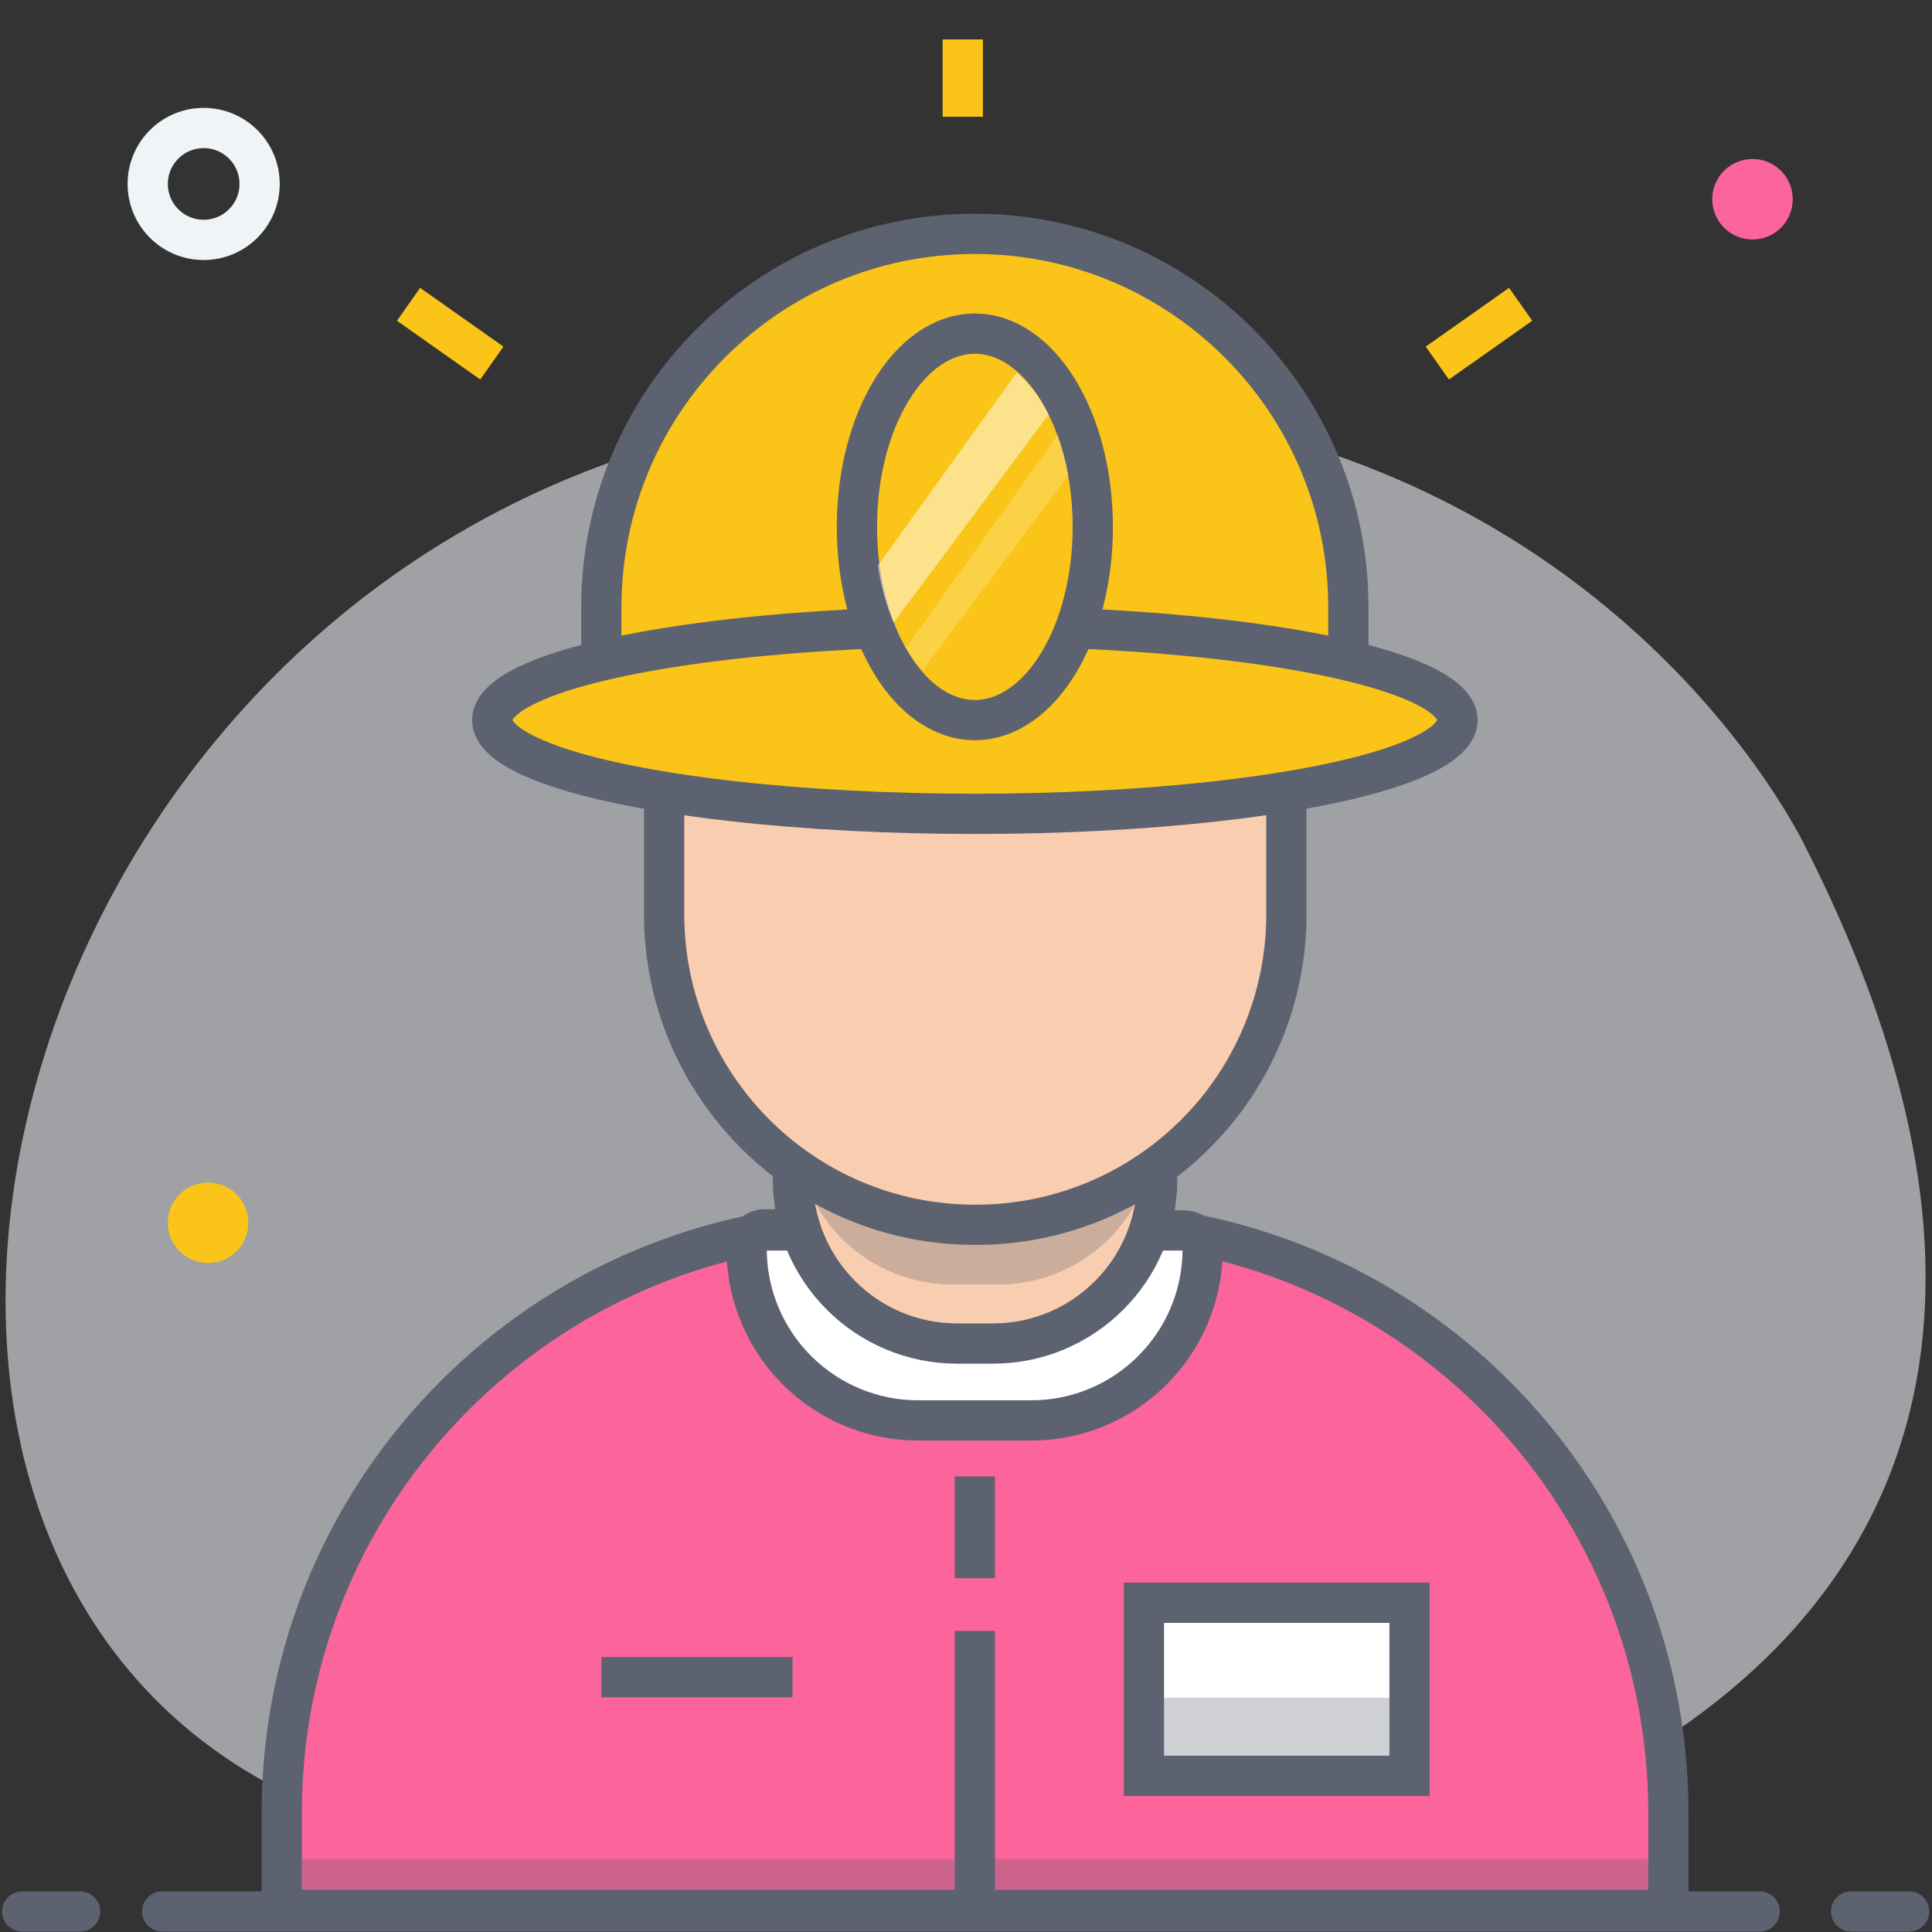 <?xml version="1.0" encoding="UTF-8"?> <svg xmlns="http://www.w3.org/2000/svg" xmlns:xlink="http://www.w3.org/1999/xlink" width="48px" height="48px" viewBox="0 0 48 48" version="1.1"><rect x="0" y="0" width="48" height="48" fill="#333333" stroke="none"/><title>Icons / 48px / labour_worker_active</title><desc>Created with Sketch.</desc><g id="Symbols" stroke="none" stroke-width="1" fill="none" fill-rule="evenodd"><g id="Icons-/-48px-/-labour_worker_active"><g><path d="M44.87,21.07 C44.87,21.07 38.46,7.31 19.34,10.41 C0.22,13.51 -6,37.93 7,44.49 C21.18,51.65 58.58,48.15 44.87,21.07 Z" id="Shape" fill-opacity="0.595" fill="#E9EBF2" fill-rule="nonzero"></path><path d="M21.65,30.38 L26.79,30.38 C34.871,30.38 41.428,36.919 41.45,45 L41.45,47.45 L7,47.45 L7,45 C7.022,36.923 13.573,30.385 21.65,30.38 Z" id="Shape" stroke="#5D6270" fill="#FC659B" fill-rule="nonzero"></path><path d="M19,30.57 L29.42,30.57 C29.674,30.57 29.88,30.776 29.88,31.03 L29.88,31.03 C29.88,33.383 27.973,35.29 25.62,35.29 L22.82,35.29 C21.683,35.293 20.593,34.841 19.791,34.035 C18.989,33.23 18.542,32.137 18.55,31 L18.55,31 C18.55,30.746 18.756,30.54 19.01,30.54 L19,30.57 Z" id="Shape" stroke="#5D6270" fill="#FFFFFF" fill-rule="nonzero" stroke-linecap="round"></path><path d="M19.69,28.86 L28.75,28.86 L28.75,29.3 C28.75,31.553 26.923,33.38 24.67,33.38 L23.78,33.38 C21.527,33.38 19.7,31.553 19.7,29.3 L19.7,28.86 L19.69,28.86 Z" id="Shape" stroke="#5D6270" fill="#F9CDAF" fill-rule="nonzero"></path><path d="M23.75,31.91 L24.69,31.91 C25.721,31.942 26.722,31.563 27.473,30.855 C28.223,30.148 28.661,29.171 28.69,28.14 L28.69,28 L19.78,28 L19.78,28.12 C19.804,29.149 20.235,30.127 20.98,30.838 C21.724,31.548 22.721,31.934 23.75,31.91 Z" id="Shape" fill="#5D6270" fill-rule="nonzero" opacity="0.3"></path><path d="M4.03,47.49 L43.72,47.49" id="Shape" stroke="#5D6270" fill="#A484EE" fill-rule="nonzero" stroke-linecap="round"></path><path d="M45.99,47.49 L47.43,47.49" id="Shape" stroke="#5D6270" fill="#A484EE" fill-rule="nonzero" stroke-linecap="round"></path><path d="M0.55,47.49 L1.99,47.49" id="Shape" stroke="#5D6270" fill="#A484EE" fill-rule="nonzero" stroke-linecap="round"></path><path d="M24.22,30.43 L24.22,30.43 C19.96,30.43 16.506,26.98 16.5,22.72 L16.5,17.66 C16.5,13.94 19.5,13.66 23.23,13.66 L25.23,13.66 C28.95,13.66 31.96,13.97 31.96,17.66 L31.96,22.72 C31.96,24.77 31.144,26.736 29.691,28.182 C28.239,29.629 26.27,30.438 24.22,30.43 Z" id="Shape" stroke="#5D6270" fill="#F9CDAF" fill-rule="nonzero"></path><path d="M24.22,5.81 L24.22,5.81 C29.345,5.81 33.5,9.965 33.5,15.09 L33.5,17.89 L14.94,17.89 L14.94,15.09 C14.94,9.965 19.095,5.81 24.22,5.81 Z" id="Shape" stroke="#5D6270" fill="#FAC518" fill-rule="nonzero"></path><ellipse id="Oval" stroke="#5D6270" fill="#FAC518" fill-rule="nonzero" cx="24.22" cy="17.89" rx="11.99" ry="2.33"></ellipse><ellipse id="Oval" stroke="#5D6270" fill="#FAC518" fill-rule="nonzero" cx="24.22" cy="13.09" rx="2.93" ry="4.8"></ellipse><path d="M24.22,40.52 L24.22,47.49" id="Shape" stroke="#5D6270" fill="#A484EE" fill-rule="nonzero"></path><path d="M24.22,39.21 L24.22,36.68" id="Shape" stroke="#5D6270" fill="#A484EE" fill-rule="nonzero"></path><path d="M14.94,41.67 L19.69,41.67" id="Shape" stroke="#5D6270" fill="#FFFFFF" fill-rule="nonzero"></path><polygon id="Rectangle-path" stroke="#5D6270" fill="#FFFFFF" fill-rule="nonzero" points="28.42 39.82 35.02 39.82 35.02 44.12 28.42 44.12"></polygon><path d="M7.36,46.69 L41.08,46.69" id="Shape" stroke="#5D6270" opacity="0.3"></path><polygon id="Rectangle-path" fill="#5D6270" fill-rule="nonzero" opacity="0.3" points="28.75 42.18 34.68 42.18 34.68 43.77 28.75 43.77"></polygon><path d="M12.22,9.02 L10.15,7.56" id="Shape" stroke="#FAC518"></path><path d="M35.71,9.02 L37.78,7.56" id="Shape" stroke="#FAC518"></path><path d="M25.26,9.26 L21.81,14.05 C21.881,14.538 22.012,15.014 22.2,15.47 L26.05,10.3 C25.858,9.904 25.59,9.551 25.26,9.26 Z" id="Shape" fill="#FFFFFF" fill-rule="nonzero" opacity="0.5"></path><path d="M22.51,16.09 L22.51,16.09 C22.631,16.29 22.772,16.478 22.93,16.65 L26.55,11.8 C26.487,11.46 26.396,11.126 26.28,10.8 L22.51,16.09 Z" id="Shape" fill="#FFFFFF" fill-rule="nonzero" opacity="0.2"></path><path d="M23.92,2.9 L23.92,0.98" id="Shape" stroke="#FAC518"></path><circle id="Oval" fill="#FAC518" fill-rule="nonzero" cx="5.17" cy="30.38" r="1"></circle><circle id="Oval" stroke="#EFF4F7" cx="5.06" cy="4.57" r="1.39"></circle><circle id="Oval" fill="#FC659B" fill-rule="nonzero" cx="43.54" cy="4.95" r="1"></circle></g></g></g></svg> 
